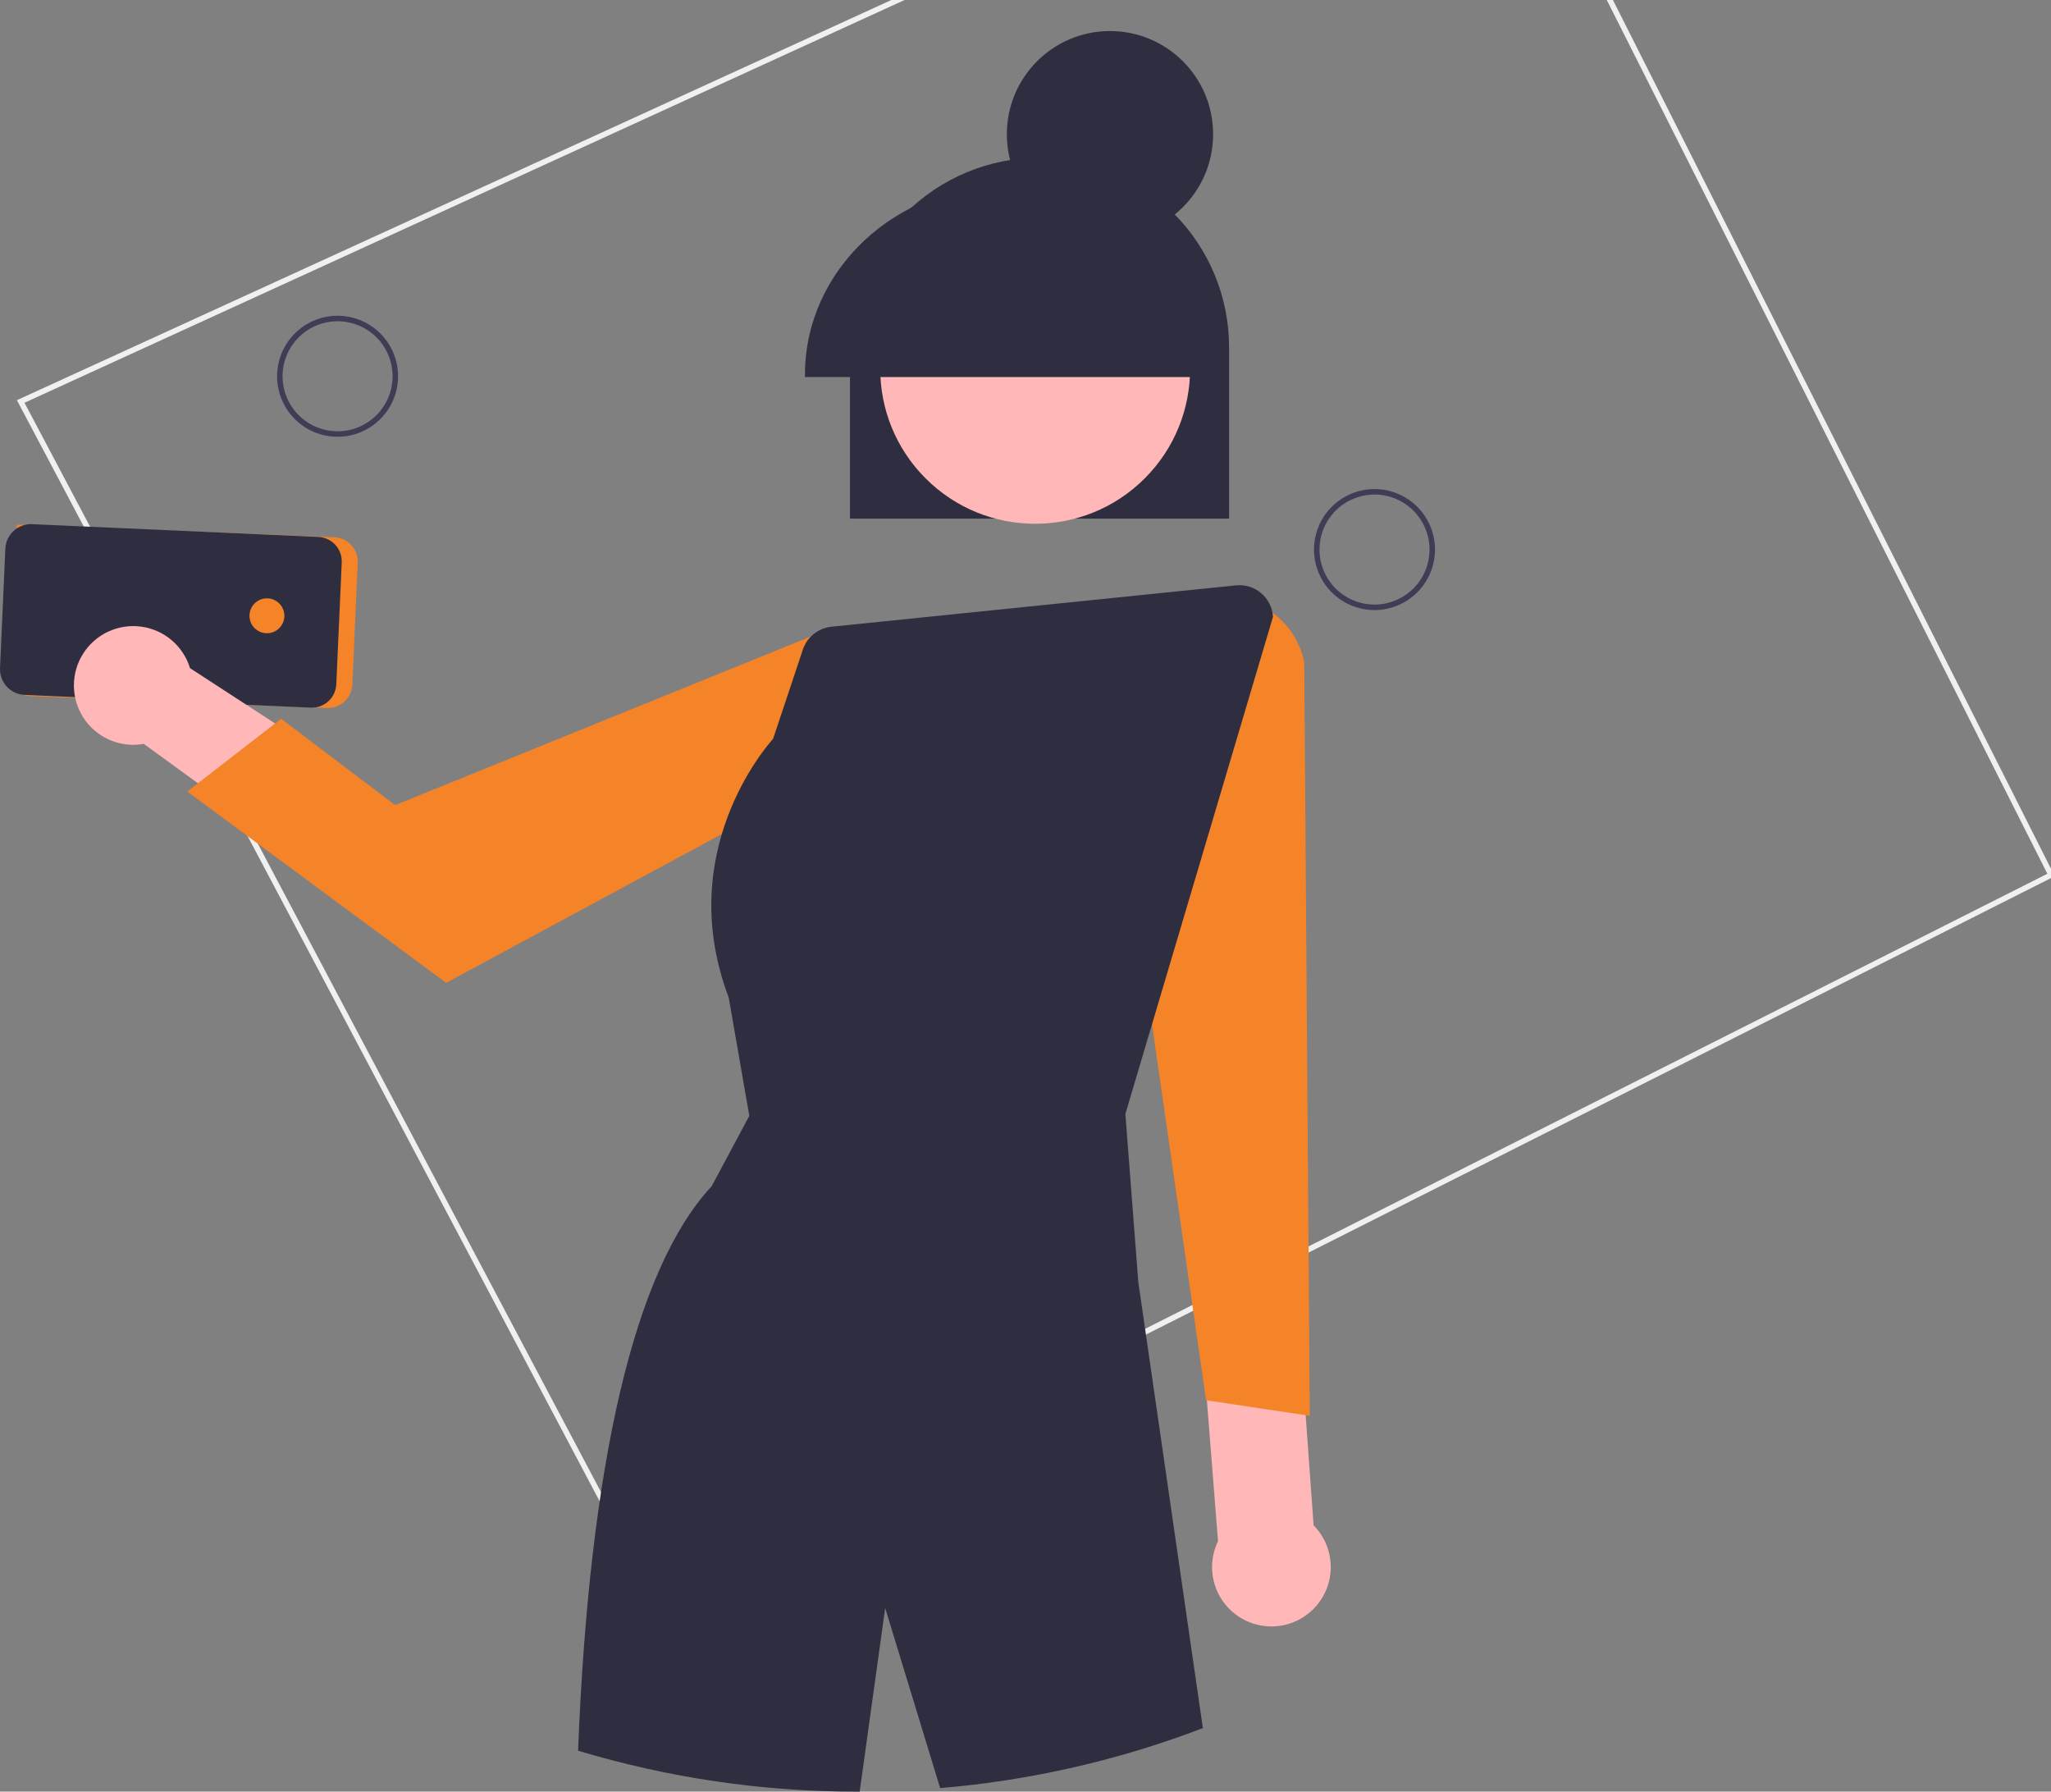 <svg width="237" height="207" viewBox="0 0 237 207" fill="none" xmlns="http://www.w3.org/2000/svg">
<rect x="0" y="0" width="237" height="207" fill="#808080" stroke="none"/>
<g clip-path="url(#clip0_1_851)">
<path d="M74.545 183.38L1.953 46.235L2.259 46.095L170.746 -31L170.884 -30.727L237.433 101.234L237.149 101.377L74.545 183.38ZM2.83 46.533L74.815 182.532L236.579 100.953L170.454 -30.167L2.83 46.533Z" fill="#F0F0F0"/>
<path d="M158.828 70.488C157.445 70.488 156.093 70.078 154.944 69.31C153.794 68.541 152.897 67.449 152.368 66.172C151.839 64.894 151.7 63.488 151.97 62.132C152.24 60.775 152.906 59.529 153.884 58.551C154.862 57.574 156.108 56.908 157.464 56.638C158.82 56.368 160.226 56.506 161.504 57.036C162.782 57.565 163.874 58.461 164.642 59.611C165.41 60.761 165.821 62.113 165.821 63.496C165.818 65.35 165.081 67.127 163.77 68.438C162.459 69.749 160.682 70.486 158.828 70.488ZM158.828 57.139C157.571 57.139 156.342 57.512 155.297 58.21C154.251 58.909 153.437 59.902 152.955 61.063C152.474 62.225 152.348 63.503 152.594 64.736C152.839 65.969 153.444 67.102 154.333 67.99C155.222 68.879 156.355 69.485 157.588 69.73C158.821 69.975 160.099 69.85 161.261 69.368C162.422 68.887 163.415 68.073 164.114 67.027C164.812 65.982 165.185 64.753 165.185 63.496C165.185 61.81 164.515 60.193 163.323 59.001C162.131 57.809 160.514 57.139 158.828 57.139Z" fill="#3F3D56"/>
<path d="M39.008 50.465C37.625 50.465 36.273 50.054 35.123 49.286C33.973 48.518 33.077 47.426 32.548 46.148C32.019 44.87 31.88 43.465 32.15 42.108C32.42 40.752 33.086 39.506 34.064 38.528C35.041 37.55 36.287 36.884 37.644 36.614C39 36.344 40.406 36.483 41.684 37.012C42.961 37.541 44.053 38.438 44.822 39.588C45.59 40.737 46 42.089 46 43.472C45.998 45.326 45.261 47.103 43.95 48.414C42.639 49.725 40.862 50.462 39.008 50.465ZM39.008 37.116C37.751 37.116 36.522 37.489 35.476 38.187C34.431 38.885 33.616 39.878 33.135 41.04C32.654 42.201 32.528 43.479 32.773 44.712C33.019 45.946 33.624 47.078 34.513 47.967C35.402 48.856 36.535 49.462 37.768 49.707C39.001 49.952 40.279 49.826 41.441 49.345C42.602 48.864 43.595 48.049 44.293 47.004C44.992 45.959 45.365 44.73 45.365 43.472C45.365 41.786 44.695 40.17 43.503 38.977C42.311 37.785 40.694 37.116 39.008 37.116Z" fill="#3F3D56"/>
<path d="M1.617 78.611C1.617 78.487 1.63 78.362 1.656 78.24L1.953 60.653L2.39 60.614L2.409 60.615L38.647 62.074C39.017 62.09 39.38 62.18 39.716 62.336C40.052 62.493 40.353 62.715 40.604 62.988C40.854 63.261 41.048 63.581 41.174 63.93C41.301 64.278 41.357 64.648 41.341 65.018L40.712 79.105C40.696 79.475 40.607 79.838 40.45 80.174C40.293 80.51 40.072 80.811 39.798 81.061C39.525 81.311 39.205 81.505 38.857 81.631C38.508 81.758 38.139 81.814 37.769 81.798L3.349 80.412C2.883 80.393 2.444 80.195 2.121 79.859C1.798 79.524 1.618 79.077 1.617 78.611Z" fill="#F58327"/>
<path d="M4.84973e-06 77.33C4.84973e-06 77.285 0.001 77.24 0.003 77.195L0.619 63.386C0.655 62.602 1 61.864 1.579 61.334C2.158 60.805 2.924 60.526 3.708 60.56L36.796 62.036C37.543 62.07 38.246 62.399 38.751 62.951C39.255 63.503 39.52 64.232 39.488 64.98L38.86 79.066C38.826 79.814 38.497 80.517 37.945 81.022C37.393 81.526 36.663 81.791 35.916 81.759L2.828 80.284C2.067 80.25 1.349 79.924 0.822 79.374C0.295 78.824 0.001 78.092 4.84973e-06 77.33Z" fill="#2F2E41"/>
<path d="M30.845 73.164C31.959 73.164 32.861 72.261 32.861 71.147C32.861 70.033 31.959 69.13 30.845 69.13C29.731 69.13 28.828 70.033 28.828 71.147C28.828 72.261 29.731 73.164 30.845 73.164Z" fill="#F58327"/>
<path d="M151.791 176.232L148.415 129.393L149.057 113.759L135.898 116.687L140.745 178.062C140.196 179.194 139.969 180.454 140.088 181.706C140.207 182.958 140.669 184.153 141.421 185.161C142.174 186.168 143.189 186.95 144.356 187.419C145.523 187.888 146.796 188.028 148.037 187.822C149.277 187.617 150.438 187.074 151.391 186.254C152.344 185.433 153.053 184.366 153.44 183.17C153.828 181.973 153.879 180.693 153.588 179.47C153.297 178.246 152.676 177.126 151.791 176.232Z" fill="#FFB7B7"/>
<path d="M34.543 85.378L21.958 77.197C21.576 75.944 20.843 74.826 19.846 73.976C18.849 73.126 17.629 72.58 16.331 72.401C15.034 72.223 13.711 72.42 12.522 72.969C11.333 73.518 10.325 74.397 9.619 75.501C8.914 76.604 8.539 77.887 8.539 79.197C8.539 80.508 8.915 81.79 9.622 82.894C10.328 83.997 11.336 84.875 12.526 85.423C13.716 85.972 15.038 86.168 16.335 85.989C16.427 85.976 16.515 85.954 16.605 85.938L30.096 95.751L34.543 85.378Z" fill="#FFB7B7"/>
<path d="M51.557 113.557L21.641 91.453L32.487 83.046L45.661 93.021L94.25 73.312C94.965 73.19 95.698 73.214 96.403 73.382C97.109 73.55 97.774 73.858 98.358 74.289C98.934 74.71 99.42 75.244 99.786 75.858C100.151 76.471 100.39 77.152 100.486 77.86L100.51 78.027L91.603 91.945L51.557 113.557Z" fill="#F58327"/>
<path d="M139.366 161.78L130.938 103.192L130.951 103.138L139.607 69.11L140.419 69.016C142.757 68.758 145.108 69.382 147.011 70.765C148.914 72.149 150.233 74.193 150.709 76.497L151.35 163.577L139.366 161.78Z" fill="#F58327"/>
<path d="M142.027 59.923H98.219V40.13C98.219 37.253 98.785 34.405 99.886 31.747C100.987 29.09 102.6 26.675 104.634 24.641C106.668 22.607 109.083 20.994 111.741 19.893C114.398 18.792 117.246 18.226 120.123 18.226C122.999 18.226 125.848 18.792 128.505 19.893C131.163 20.994 133.577 22.607 135.611 24.641C137.645 26.675 139.259 29.09 140.36 31.747C141.46 34.405 142.027 37.253 142.027 40.13V59.923Z" fill="#2F2E41"/>
<path d="M132.276 55.273C139.268 48.281 139.268 36.945 132.276 29.953C125.285 22.962 113.949 22.962 106.957 29.953C99.965 36.945 99.965 48.281 106.957 55.273C113.949 62.265 125.285 62.265 132.276 55.273Z" fill="#FFB7B7"/>
<path d="M128.262 27.424C134.844 27.424 140.18 22.088 140.18 15.506C140.18 8.924 134.844 3.588 128.262 3.588C121.68 3.588 116.344 8.924 116.344 15.506C116.344 22.088 121.68 27.424 128.262 27.424Z" fill="#2F2E41"/>
<path d="M139.611 43.561H93.016V43.297C93.016 31.219 103.467 21.393 116.313 21.393C129.16 21.393 139.611 31.219 139.611 43.297V43.561Z" fill="#2F2E41"/>
<path d="M147.1 71.267L147.094 71.21C147.055 70.691 146.912 70.186 146.675 69.723C146.437 69.261 146.109 68.85 145.711 68.517C145.312 68.183 144.85 67.933 144.353 67.781C143.856 67.629 143.333 67.578 142.816 67.631L96.069 72.411C95.323 72.488 94.615 72.778 94.03 73.247C93.445 73.716 93.007 74.344 92.77 75.055L89.328 85.372C88.524 86.262 77.851 98.505 84.204 115.242L86.585 128.921L82.237 137.052C73.312 146.622 68.116 169.013 66.797 202.271C77.266 205.418 88.141 207.011 99.073 207C99.162 207 99.251 207 99.34 206.997L102.286 185.785L108.636 206.593C119.031 205.721 129.252 203.388 138.995 199.661L131.536 148.125L130.042 128.705L147.084 71.318L147.1 71.267Z" fill="#2F2E41"/>
</g>
<defs>
<clipPath id="clip0_1_851">
<rect width="237" height="207" fill="white"/>
</clipPath>
</defs>
</svg>
